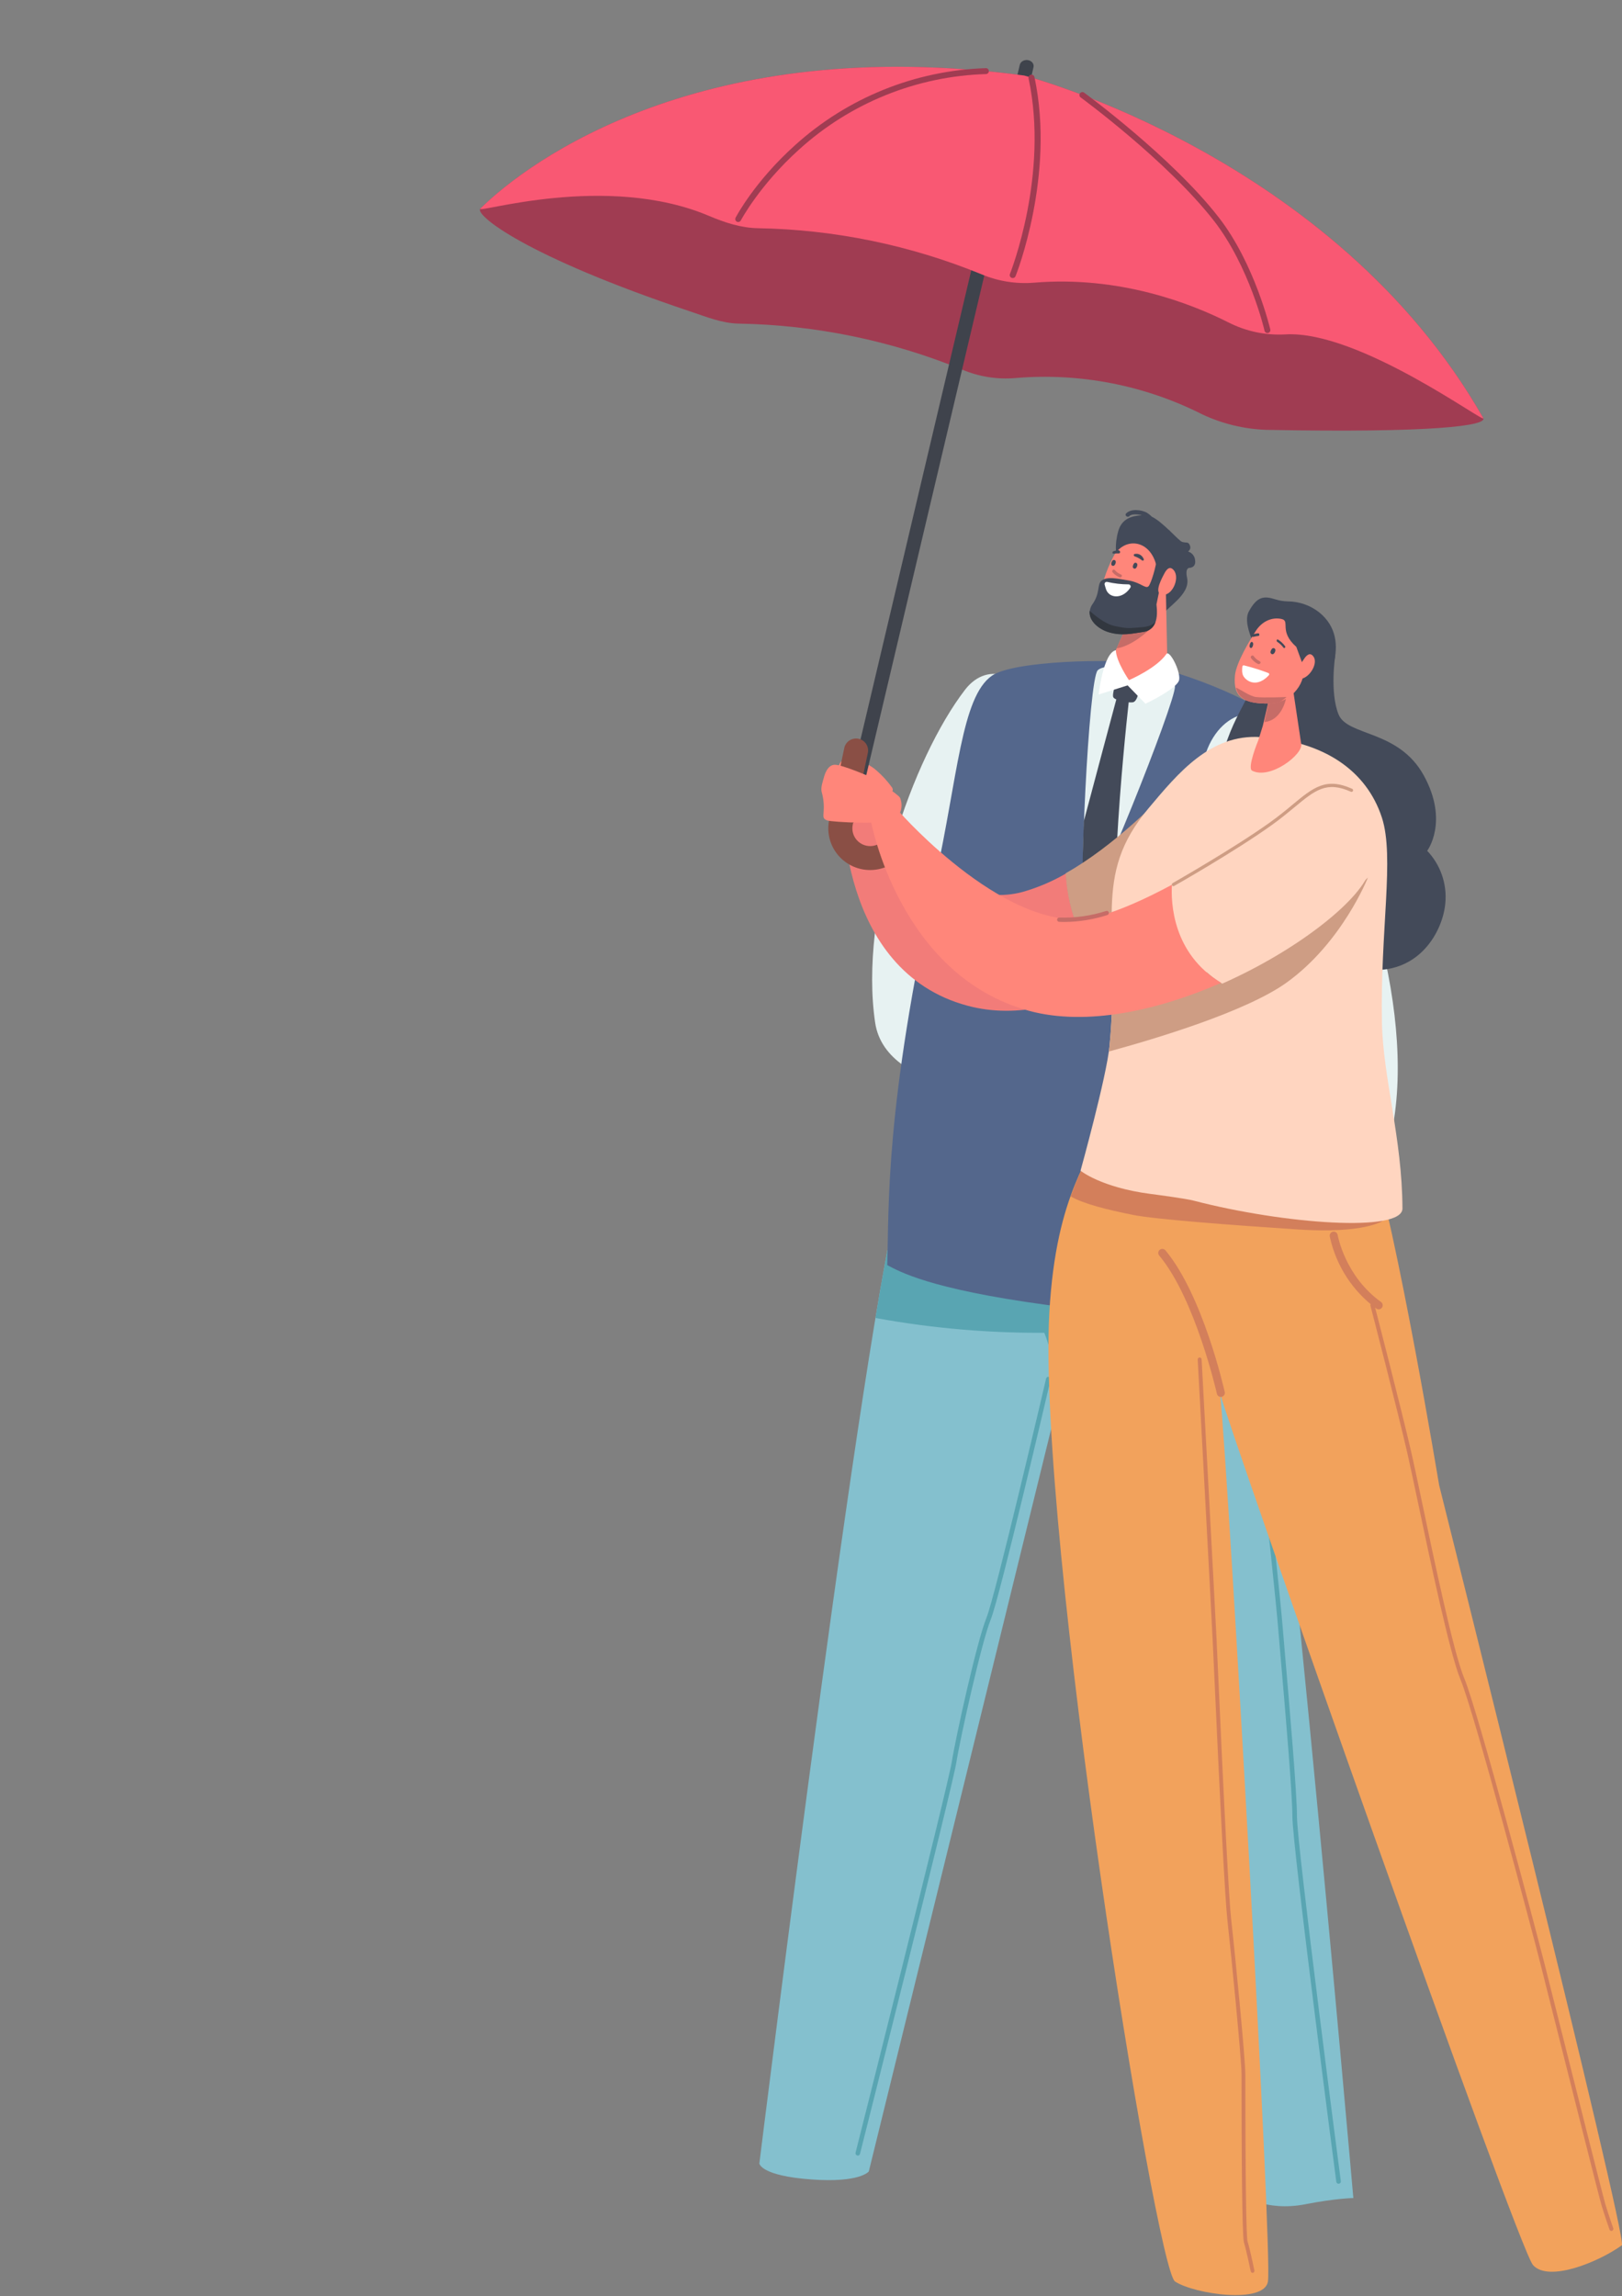 <svg width="703" height="995" viewBox="0 0 703 995" fill="none" xmlns="http://www.w3.org/2000/svg">
<rect x="0" y="0" width="703" height="995" fill="#808080" stroke="none"/>
<path d="M418.266 298.874C395.375 328.676 372.208 395.148 379.301 443.115C384.078 475.47 445.304 475 445.304 475L462 462.249L456.505 436.847L445.304 414.459C445.304 414.459 451.409 328.198 448.734 312.202C445.36 292.134 428.366 285.723 418.266 298.874Z" fill="#E7F2F2"/>
<path d="M540.286 518.959C530.721 492.932 446.433 453.938 423.963 446.87C420.443 472.109 407.598 487.058 391.77 513.407C378.983 534.694 329.116 937.455 329.116 937.455C329.116 937.455 329.588 942.783 351.635 944.382C372.829 945.932 376.556 940.91 376.556 940.91L459.784 602.118L537.479 950.854C537.479 950.854 548.362 958.535 565.771 955.129C579.022 952.527 586.559 952.445 586.559 952.445C586.559 952.445 551.26 548.797 540.286 518.959Z" fill="#84C0CE"/>
<path d="M385.551 537.022L543.74 565.063C543.74 565.063 513.229 576.787 454.881 577.492C429.589 577.794 404.327 575.651 379.447 571.095C381.65 557.812 383.704 546.27 385.551 537.022Z" fill="#59A5B2"/>
<path d="M580.127 946.247H580.301C580.432 946.228 580.558 946.183 580.671 946.114C580.784 946.045 580.882 945.954 580.959 945.847C581.037 945.739 581.091 945.617 581.121 945.488C581.15 945.359 581.153 945.225 581.129 945.095C581.079 944.822 562.126 799.856 562.126 787.096C562.126 776.945 558.996 740.917 557.157 719.39C556.61 713.06 556.171 708.063 555.923 704.931C554.209 683.636 540.841 563.91 540.709 562.709C540.703 562.571 540.67 562.437 540.61 562.313C540.551 562.188 540.466 562.078 540.362 561.988C540.258 561.898 540.137 561.831 540.006 561.79C539.874 561.749 539.736 561.735 539.599 561.75C539.462 561.765 539.33 561.808 539.211 561.876C539.091 561.944 538.987 562.036 538.905 562.146C538.822 562.256 538.764 562.382 538.732 562.516C538.7 562.65 538.697 562.789 538.721 562.924C538.862 564.134 552.221 683.826 553.935 705.097C554.184 708.229 554.623 713.234 555.169 719.564C557.033 741.058 560.139 777.028 560.139 787.096C560.139 800.005 579.125 945.145 579.174 945.41C579.211 945.638 579.326 945.847 579.5 946C579.674 946.153 579.896 946.24 580.127 946.247Z" fill="#59A5B2"/>
<path d="M558.623 319.165C554.234 306.413 512.583 290.669 492.995 287.321C482.137 285.474 439.418 286.211 429.918 292.79C416.667 301.979 415.093 336.864 405.477 380.473C383.422 480.569 385.377 522.165 384.54 548.183C389.708 550.86 402.38 558.45 453.613 565.427C511.912 573.356 555.393 563.91 561.961 560.455C550.623 530.36 561.936 328.801 558.623 319.165Z" fill="#54678C"/>
<path d="M502.172 289.576C502.172 289.576 508.955 290.562 509.237 297.448C509.518 304.333 472.481 396.922 469.979 393.309C467.478 389.696 471.768 294.315 475.777 290.429C479.785 286.543 502.172 289.576 502.172 289.576Z" fill="#E7F2F2"/>
<path d="M514.902 238.964C515.339 238.71 515.666 238.302 515.819 237.819C515.972 237.337 515.94 236.814 515.73 236.354C515.026 234.573 514.297 235.368 512.417 234.83C511.589 234.606 509.56 232.46 507.075 230.073C506.985 229.875 506.826 229.716 506.628 229.626H506.578C504.218 227.38 501.551 225.027 499.224 223.9C498.619 223.265 497.937 222.709 497.194 222.243C494.859 220.851 490.113 220.304 488.084 222.483C487.256 223.353 488.73 224.48 489.525 223.61C490.444 222.599 493.178 222.898 494.37 223.13C494.541 223.165 494.709 223.209 494.875 223.262C490.486 223.511 486.171 224.754 484.655 230.189C482.932 236.379 483.901 240.133 483.901 240.133C481.98 250.623 503.712 270.103 503.911 266.971C504.11 263.839 516.177 258.163 514.504 250.399C513.535 245.925 515.506 246.065 515.506 246.065C515.506 246.065 518.372 246.065 517.991 242.884C517.944 241.991 517.622 241.135 517.068 240.433C516.515 239.731 515.758 239.218 514.902 238.964Z" fill="#434A59"/>
<path d="M505.336 257.186L506.048 292.111C505.551 295.542 499.34 301.864 486.825 298.55C486.121 298.359 477.317 296.934 481.309 286.858L496.698 252.587L505.336 257.186Z" fill="#FF867A"/>
<path d="M501.046 244.483L504.516 261.884C504.847 264.673 504.08 267.482 502.379 269.716C500.677 271.951 498.173 273.436 495.397 273.857C490.768 274.528 487.861 274.189 482.212 272.805C477.5 271.653 475.586 266.764 476.348 260.5C477.283 253.829 479.35 247.367 482.461 241.392C486.825 232.816 497.948 233.313 501.046 244.483Z" fill="#FF867A"/>
<path d="M488.142 271.619L497.973 273.011C497.973 273.011 490.892 279.897 483.951 280.958L488.142 271.619Z" fill="#C66C67"/>
<path d="M501.236 261.892L504.731 244.831C504.358 243.464 502.677 240.331 501.418 241.516C501.261 244.905 498.876 253.059 497.733 254.086C496.416 255.255 494.345 252.305 488.755 251.46C485.193 250.929 479.644 249.438 477.242 251.791C475.52 253.448 476.845 257.028 473.507 261.784C469.888 266.946 474.899 272.307 480.779 274.006C486.378 275.614 490.767 274.512 495.397 273.84C501.195 273.012 501.923 267.709 501.236 261.892Z" fill="#434A59"/>
<path d="M489.128 253.216C486.013 253.212 482.91 252.853 479.876 252.147C479.715 252.112 479.548 252.12 479.391 252.17C479.234 252.22 479.093 252.311 478.981 252.432C478.87 252.554 478.792 252.702 478.756 252.863C478.72 253.024 478.726 253.191 478.775 253.349C479.205 254.691 479.33 256.249 480.845 257.442C483.131 259.24 487.239 258.668 489.889 254.666C489.984 254.527 490.039 254.365 490.049 254.197C490.058 254.029 490.022 253.861 489.944 253.712C489.865 253.563 489.748 253.438 489.604 253.351C489.461 253.264 489.296 253.217 489.128 253.216Z" fill="white"/>
<path d="M504.508 248.767C505.336 247.109 506.868 244.756 508.79 247.167C511.589 250.672 507.788 258.892 503.299 257.616C499.969 256.663 504.094 249.653 504.508 248.767Z" fill="#FF867A"/>
<path d="M485.873 248.949C484.82 248.534 483.887 247.865 483.156 247.002C482.585 246.339 481.657 247.341 482.229 248.004C483.043 248.953 484.075 249.692 485.235 250.159C486.047 250.482 486.693 249.28 485.873 248.949Z" fill="#C66C67"/>
<path d="M472.29 264.685C474.775 266.93 479.106 270.419 483.107 271.255C489.111 272.507 489.078 272.217 495.265 271.744C498.122 271.521 499.804 270.526 500.797 269.524C500.417 270.702 499.698 271.741 498.73 272.512C497.762 273.283 496.589 273.751 495.356 273.857C490.726 274.528 486.337 275.63 480.738 274.023C475.959 272.639 471.743 268.836 472.29 264.685Z" fill="#32373F"/>
<path d="M489.194 304.317C489.791 304.384 490.394 304.384 490.991 304.317C493.177 304.002 493.89 297.986 493.89 297.986C493.302 295.989 491.455 295.658 489.939 295.053C488.112 294.353 486.192 293.926 484.241 293.785C484.241 293.785 481.707 301.019 482.584 302.237C482.927 302.608 483.353 302.892 483.827 303.066C481.756 310.788 474.915 336.351 469.747 355.856C469.002 375.295 468.919 391.859 469.913 393.326C470.907 394.792 476.994 381.783 484.117 364.971C485.566 338.389 488.233 312.976 489.194 304.317Z" fill="#434A59"/>
<path d="M533.52 533.468C498.271 513.581 476 494.73 476 494.73C476 494.73 501.269 498.766 532.187 507.077C551.923 512.388 576.911 516.399 592.456 518.603C592.763 530.609 593.285 541.273 594.113 549.816C579.925 549.253 556.106 546.187 533.52 533.468Z" fill="#434A59"/>
<path d="M489.302 294.713C489.302 294.713 483.719 286.584 483.628 281.729C478.129 282.947 476.174 300.944 476.174 300.944L488.73 296.983L496.466 304.93C496.466 304.93 510.479 298.342 511.075 294.522C511.672 290.702 506.868 281.422 505.526 283.394C501.195 289.667 489.302 294.713 489.302 294.713Z" fill="white"/>
<path d="M492.449 243.911C492.283 243.829 492.092 243.81 491.914 243.859C491.735 243.908 491.58 244.021 491.48 244.176C491.187 244.583 491.01 245.061 490.966 245.56C490.963 245.687 490.988 245.813 491.041 245.928C491.094 246.044 491.173 246.145 491.272 246.225C491.37 246.305 491.485 246.362 491.609 246.39C491.733 246.418 491.861 246.418 491.985 246.389C492.738 246.24 493.451 244.251 492.449 243.911Z" fill="#434A59"/>
<path d="M483.098 242.701C482.931 242.619 482.74 242.602 482.561 242.652C482.382 242.703 482.228 242.818 482.129 242.975C481.836 243.378 481.658 243.853 481.616 244.35C481.612 244.477 481.638 244.603 481.691 244.718C481.744 244.834 481.823 244.935 481.921 245.015C482.019 245.095 482.135 245.152 482.259 245.18C482.382 245.209 482.511 245.208 482.634 245.179C483.388 245.03 484.1 243.041 483.098 242.701Z" fill="#434A59"/>
<path d="M491.736 240.066C492.14 239.956 492.563 239.927 492.978 239.983C493.394 240.038 493.794 240.177 494.155 240.39C494.861 240.813 495.406 241.461 495.703 242.229C495.75 242.303 495.77 242.391 495.761 242.478C495.776 242.545 495.767 242.615 495.735 242.675C495.703 242.736 495.651 242.783 495.588 242.809C495.5 242.889 495.387 242.933 495.269 242.933C495.151 242.933 495.037 242.889 494.95 242.809C493.997 242.041 492.914 241.449 491.753 241.061C491.256 240.87 491.297 240.108 491.736 240.066Z" fill="#434A59"/>
<path d="M482.568 238.89C482.606 238.866 482.648 238.85 482.692 238.84C483.024 238.766 483.43 238.608 483.844 238.501H483.926C484.531 238.36 485.119 238.36 485.45 238.94C485.474 239.012 485.474 239.091 485.45 239.163C485.472 239.235 485.477 239.311 485.464 239.386C485.452 239.46 485.422 239.53 485.378 239.591C485.334 239.652 485.277 239.702 485.21 239.737C485.144 239.772 485.07 239.791 484.995 239.793C484.182 239.788 483.369 239.824 482.56 239.901C482.038 239.942 482.03 239.031 482.568 238.89Z" fill="#434A59"/>
<path d="M557.572 317.052C584.994 351.679 612.748 428.914 604.25 484.646C598.527 522.24 570.533 533.873 525.18 521.693C469.168 506.645 477 504.5 477 504.5L488 454.344H543.724C543.724 454.344 517.867 351.124 521.072 332.539C525.114 309.222 545.472 301.772 557.572 317.052Z" fill="#E7F2F2"/>
<path d="M575.328 475.216C575.005 475.227 574.684 475.156 574.395 475.012C574.106 474.867 573.857 474.652 573.672 474.388C563.948 459.638 543.607 456.341 543.4 456.307C543.151 456.269 542.911 456.181 542.695 456.05C542.479 455.919 542.292 455.746 542.142 455.542C541.993 455.338 541.886 455.107 541.826 454.862C541.766 454.616 541.755 454.361 541.794 454.112C541.832 453.862 541.92 453.622 542.051 453.406C542.182 453.19 542.354 453.002 542.558 452.853C542.762 452.704 542.993 452.596 543.239 452.536C543.484 452.476 543.739 452.465 543.988 452.504C544.891 452.637 566.234 456.1 576.894 472.266C577.085 472.556 577.195 472.893 577.21 473.24C577.226 473.588 577.147 473.933 576.982 474.239C576.818 474.545 576.573 474.801 576.274 474.979C575.976 475.157 575.634 475.25 575.287 475.249L575.328 475.216Z" fill="#84C0CE"/>
<path d="M459.783 603.61H459.941C460.137 603.589 460.328 603.53 460.501 603.435C460.675 603.341 460.828 603.213 460.952 603.059C461.076 602.904 461.168 602.727 461.223 602.538C461.279 602.348 461.296 602.149 461.274 601.952C461.175 601.124 458.922 580.483 452.603 570.971C452.494 570.808 452.354 570.667 452.191 570.558C452.028 570.449 451.845 570.373 451.653 570.335C451.461 570.296 451.263 570.296 451.07 570.334C450.878 570.372 450.695 570.448 450.532 570.557C450.369 570.665 450.229 570.805 450.12 570.968C450.011 571.131 449.935 571.314 449.896 571.507C449.858 571.699 449.858 571.897 449.896 572.089C449.934 572.282 450.009 572.465 450.118 572.628C456.031 581.536 458.276 602.068 458.292 602.276C458.335 602.642 458.51 602.98 458.785 603.226C459.06 603.471 459.415 603.608 459.783 603.61Z" fill="#59A5B2"/>
<path d="M371.773 934.05C371.988 934.048 372.197 933.977 372.369 933.847C372.54 933.717 372.665 933.535 372.726 933.329C372.809 933.064 412.732 774.717 414.472 763.804C416.128 753.388 425.396 711.602 429.38 701.816C433.363 692.03 454.466 601.554 455.361 597.71C455.396 597.461 455.337 597.208 455.195 597.001C455.052 596.794 454.838 596.648 454.593 596.592C454.348 596.536 454.091 596.573 453.873 596.697C453.655 596.822 453.491 597.023 453.415 597.262C453.199 598.199 431.442 691.433 427.533 701.062C423.392 711.179 414.223 752.717 412.509 763.489C410.794 774.261 370.895 932.5 370.821 932.757C370.746 933.012 370.776 933.286 370.904 933.519C371.031 933.752 371.245 933.925 371.5 934C371.589 934.028 371.68 934.045 371.773 934.05Z" fill="#59A5B2"/>
<g clip-path="url(#clip0_1892_110980)">
<path d="M462.043 378.477C456.157 381.9 449.869 384.583 443.324 386.466C405.877 396.599 379.351 345.838 379.351 345.838L365.263 346.95C365.263 346.95 362.742 420.583 419.303 435.783C441.212 441.681 463.997 435.1 483.821 423.532C466.109 410.477 462.613 389.336 462.043 378.477Z" fill="#F27C79"/>
<path d="M513.09 335.166C502.249 347.044 482.646 366.653 461.902 378.399C462.472 389.277 465.972 410.455 483.672 423.551C515.011 405.327 539.28 374.752 542.385 361.314C543.755 355.685 544.053 349.847 543.262 344.107C541.043 329.723 522.94 324.393 513.09 335.166Z" fill="#CE9D84"/>
<path d="M578.692 284.223C578.692 284.223 576.288 299.974 580.142 309.546C583.996 319.118 606.165 316.086 617.123 336.074C628.081 356.062 618.565 368.666 618.565 368.666C621.416 371.654 623.595 375.225 624.952 379.135C626.309 383.045 626.813 387.203 626.43 391.326C625.233 405.619 610.893 430.335 577.293 416.043C543.694 401.751 525.981 364.667 527.781 340.196C529.581 315.726 542.27 302.761 544.122 293.435C545.975 284.109 574.497 271.135 578.692 284.223Z" fill="#434A59"/>
<path d="M386.593 341.19C384.632 338.476 382.369 336.005 379.849 333.826C374.087 328.693 365.712 328.352 364.423 330.126C359.591 336.773 373.193 343.779 381.086 344.101C388.979 344.424 386.593 341.19 386.593 341.19Z" fill="#FF867A"/>
<path d="M443.858 32.722C443.858 32.722 578.186 67.496 642.854 181.129C644.762 184.489 620.688 187.643 548.772 186.258C539.235 185.916 529.863 183.657 521.215 179.616C496.091 166.883 467.918 161.417 439.862 163.832C432.091 164.467 424.281 163.218 417.094 160.19C386.309 147.579 353.452 140.809 320.195 140.226C312.871 140.097 306.11 137.264 299.131 134.943C227.074 110.798 205.574 92.987 208.212 90.397C229.431 69.407 304.893 14.052 443.858 32.722Z" fill="#A03C52"/>
<path d="M367.42 356.95C366.631 356.807 365.94 356.401 365.498 355.82C365.056 355.239 364.9 354.531 365.063 353.852L441.992 28.075C442.074 27.739 442.233 27.42 442.458 27.137C442.683 26.854 442.971 26.611 443.305 26.424C443.64 26.236 444.013 26.108 444.405 26.044C444.797 25.981 445.2 25.985 445.59 26.056C445.98 26.127 446.35 26.264 446.679 26.458C447.008 26.652 447.29 26.9 447.508 27.187C447.725 27.475 447.875 27.797 447.948 28.134C448.022 28.472 448.017 28.818 447.935 29.154L370.956 354.942C370.793 355.61 370.33 356.196 369.668 356.572C369.006 356.948 368.198 357.084 367.42 356.95Z" fill="#3F434C"/>
<path d="M373.433 376.621C368.723 375.639 364.598 372.838 361.963 368.832C359.329 364.827 358.4 359.945 359.382 355.259L365.892 324.263C366.016 323.581 366.277 322.931 366.658 322.351C367.039 321.77 367.534 321.272 368.112 320.885C368.69 320.498 369.34 320.23 370.024 320.097C370.708 319.964 371.411 319.968 372.093 320.11C372.776 320.252 373.422 320.528 373.995 320.922C374.568 321.317 375.056 321.821 375.43 322.406C375.804 322.991 376.056 323.645 376.172 324.328C376.288 325.012 376.265 325.711 376.105 326.386L369.595 357.382C369.176 359.374 369.57 361.449 370.69 363.152C371.81 364.855 373.564 366.046 375.567 366.462C377.569 366.878 379.656 366.486 381.367 365.372C383.079 364.258 384.276 362.513 384.695 360.521C385 359.195 385.816 358.042 386.968 357.308C388.12 356.575 389.515 356.32 390.853 356.6C392.191 356.879 393.366 357.67 394.124 358.802C394.883 359.934 395.164 361.317 394.908 362.653C393.916 367.335 391.099 371.435 387.073 374.054C383.047 376.672 378.142 377.596 373.433 376.621Z" fill="#8A4F45"/>
<path d="M443.857 32.722C443.857 32.722 578.186 67.496 642.853 181.129C644.762 184.489 589.071 142.957 557.057 144.906C548.506 145.376 539.984 143.571 532.356 139.674C516.195 131.519 485.219 119.402 448.147 122.492C440.376 123.122 432.568 121.873 425.379 118.85C394.596 106.234 361.737 99.463 328.481 98.886C321.156 98.745 314.151 96.462 307.416 93.603C262.597 74.536 205.574 92.975 208.199 90.385C229.431 69.407 304.893 14.052 443.857 32.722Z" fill="#F95873"/>
<path d="M319.939 96.206C319.72 96.205 319.505 96.147 319.315 96.038C319.125 95.93 318.965 95.774 318.852 95.586C318.739 95.398 318.676 95.185 318.669 94.966C318.662 94.746 318.711 94.529 318.812 94.334C319.145 93.693 327.123 78.614 344.525 62.97C367.28 42.367 396.598 30.517 427.261 29.529C427.429 29.523 427.597 29.549 427.755 29.607C427.913 29.666 428.058 29.754 428.182 29.869C428.305 29.983 428.405 30.12 428.476 30.273C428.546 30.427 428.586 30.592 428.593 30.76C428.6 30.929 428.573 31.097 428.515 31.255C428.457 31.413 428.368 31.558 428.254 31.682C428.14 31.806 428.003 31.906 427.85 31.977C427.697 32.047 427.532 32.087 427.364 32.094C397.315 32.99 368.572 44.594 346.305 64.817C329.223 80.204 321.155 95.373 321.079 95.527C320.969 95.734 320.804 95.906 320.603 96.026C320.403 96.146 320.173 96.208 319.939 96.206Z" fill="#A03C52"/>
<path d="M438.902 120.479C438.692 120.478 438.486 120.425 438.301 120.326C438.116 120.226 437.959 120.083 437.842 119.908C437.726 119.733 437.654 119.533 437.634 119.324C437.613 119.115 437.644 118.904 437.723 118.71C437.89 118.286 454.755 75.831 445.791 33.927C445.755 33.759 445.754 33.585 445.785 33.416C445.817 33.247 445.882 33.086 445.976 32.942C446.07 32.797 446.191 32.673 446.333 32.576C446.475 32.479 446.634 32.411 446.802 32.376C446.971 32.34 447.144 32.338 447.313 32.37C447.482 32.402 447.643 32.467 447.787 32.561C447.931 32.655 448.055 32.776 448.152 32.918C448.249 33.06 448.317 33.22 448.352 33.389C457.495 76.075 440.323 119.299 440.157 119.671C440.058 119.92 439.884 120.132 439.659 120.277C439.434 120.422 439.169 120.493 438.902 120.479Z" fill="#A03C52"/>
<path d="M549.349 144.329C549.055 144.337 548.767 144.243 548.533 144.063C548.3 143.883 548.136 143.628 548.068 143.341C548.068 143.059 541.473 115.376 526.158 95.706C505.977 69.791 468.7 42.454 468.329 42.185C468.069 41.98 467.898 41.683 467.852 41.355C467.806 41.027 467.889 40.694 468.082 40.426C468.276 40.158 468.565 39.975 468.891 39.915C469.216 39.856 469.551 39.925 469.827 40.107C470.211 40.389 507.77 67.932 528.169 94.129C543.842 114.26 550.501 142.469 550.565 142.764C550.638 143.094 550.578 143.439 550.398 143.725C550.219 144.011 549.933 144.214 549.605 144.29C549.521 144.314 549.435 144.326 549.349 144.329Z" fill="#A03C52"/>
<path d="M377.818 336.907C377.818 336.907 365.144 331.3 361.747 331.381C358.35 331.461 357.156 336.532 356.947 337.38C356.738 338.228 355.614 341.254 356.128 343.164C356.882 345.811 357.177 348.573 356.999 351.324C356.712 354.457 356.834 354.814 358.498 355.501C360.162 356.189 385.179 357.671 388.28 354.832C389.458 353.677 390.263 352.18 390.586 350.543C390.908 348.905 390.733 347.205 390.083 345.673C389.142 343.95 377.818 336.907 377.818 336.907Z" fill="#FF867A"/>
<path d="M593.772 497.161C582.261 461.891 488.576 434.821 477.231 486.482C473.73 502.339 457.762 515.208 454.795 568.885C449.543 664.148 500.919 983.141 509.279 988.607C517.639 994.074 548.007 998.55 549.547 988.563C551.552 975.773 532.81 645.251 528.844 603.866C531.865 616.779 657.694 973.793 664.408 981.45C671.122 989.107 692.946 980.136 702.925 972.908C705.831 970.814 623.737 643.508 623.737 643.508C623.737 643.508 605.415 532.817 593.772 497.161Z" fill="#F2A25C"/>
<path d="M464.041 518.42C466.494 511.766 469.325 505.259 472.519 498.929C481.417 501.971 498.628 507.653 511.017 510.616C528.394 514.772 599.291 529.029 599.291 529.029C599.291 529.029 591.32 534.64 562.709 532.755C534.098 530.87 500.719 528.371 491.103 526.442C479.711 524.172 469.737 521.664 464.041 518.42Z" fill="#D37F5B"/>
<path d="M607.844 523.642C607.721 493.103 599.421 467.078 598.949 443.002C598.179 403.077 604.476 371.362 598.949 354.319C592.223 333.624 573.41 321.173 546.35 319.391C524.555 317.959 510.552 335.081 497.888 350.122C472.795 379.976 485.923 400.689 480.886 453.205C479.6 466.621 468.317 507.284 468.317 507.284C468.317 507.284 477.142 514.51 498.491 517.32C503.267 517.943 514.007 519.392 517.295 520.244C556.688 530.464 607.887 534.143 607.844 523.642Z" fill="#FFD5C0"/>
<path d="M529.179 605.312C529.283 605.306 529.386 605.291 529.488 605.268C529.943 605.166 530.339 604.89 530.589 604.5C530.839 604.11 530.923 603.639 530.822 603.188C530.442 601.492 521.331 561.333 505.194 541.883C505.053 541.69 504.873 541.527 504.665 541.406C504.457 541.284 504.227 541.205 503.987 541.175C503.748 541.145 503.505 541.164 503.273 541.23C503.041 541.296 502.825 541.409 502.639 541.561C502.453 541.713 502.3 541.901 502.19 542.113C502.08 542.326 502.015 542.558 502 542.796C501.984 543.035 502.018 543.274 502.099 543.498C502.181 543.723 502.308 543.929 502.473 544.104C518.123 562.915 527.332 603.546 527.429 603.939C527.516 604.332 527.738 604.684 528.057 604.934C528.376 605.184 528.772 605.317 529.179 605.312Z" fill="#D37F5B"/>
<path d="M597.62 567.355C597.885 567.344 598.144 567.272 598.377 567.145C598.61 567.018 598.812 566.84 598.967 566.623C599.1 566.434 599.195 566.22 599.246 565.995C599.298 565.769 599.305 565.535 599.267 565.306C599.228 565.078 599.146 564.859 599.024 564.663C598.902 564.466 598.743 564.296 598.556 564.162C582.967 552.986 579.828 535.451 579.793 535.274C579.77 535.032 579.698 534.798 579.581 534.585C579.464 534.373 579.305 534.187 579.114 534.04C578.922 533.892 578.703 533.786 578.469 533.728C578.235 533.671 577.991 533.662 577.754 533.704C577.517 533.745 577.291 533.835 577.09 533.969C576.889 534.103 576.717 534.277 576.586 534.481C576.455 534.685 576.367 534.914 576.327 535.153C576.288 535.393 576.298 535.639 576.357 535.874C579.064 548.406 586.242 559.497 596.527 567.037C596.846 567.263 597.231 567.375 597.62 567.355Z" fill="#D37F5B"/>
<path d="M698.418 966.696C698.505 966.687 698.59 966.669 698.673 966.643C698.892 966.566 699.07 966.406 699.171 966.197C699.271 965.988 699.285 965.749 699.209 965.53C699.209 965.469 697.153 959.675 695.774 955.091C694.737 951.585 682.332 902.289 674.926 872.803C672.29 862.434 670.243 854.177 669.32 850.531C666.175 838.128 640.6 741.387 634.529 726.942C630.049 716.31 621.632 676.253 616.08 649.756C614.27 641.166 612.715 633.75 611.687 629.333C607.645 611.601 595.811 565.864 595.688 565.408C595.667 565.289 595.622 565.176 595.555 565.075C595.487 564.974 595.4 564.888 595.298 564.823C595.196 564.757 595.082 564.714 594.962 564.695C594.842 564.676 594.72 564.681 594.603 564.712C594.485 564.742 594.375 564.796 594.28 564.871C594.185 564.946 594.106 565.039 594.049 565.146C593.991 565.252 593.957 565.37 593.947 565.49C593.937 565.611 593.953 565.732 593.992 565.846C594.115 566.302 605.941 612.013 609.982 629.727C610.984 634.11 612.539 641.534 614.375 650.115C619.963 676.682 628.432 716.836 632.948 727.626C638.984 741.939 664.515 838.54 667.651 850.925C668.53 854.563 670.647 862.829 673.256 873.198C681.163 904.595 693.077 952.084 694.131 955.591C695.519 960.219 697.566 966.047 697.584 966.109C697.644 966.281 697.757 966.43 697.907 966.536C698.056 966.641 698.235 966.697 698.418 966.696Z" fill="#D37F5B"/>
<path d="M542.863 984.872H543.003C543.229 984.823 543.426 984.688 543.552 984.494C543.678 984.3 543.723 984.064 543.676 983.838C543.598 983.452 541.726 974.39 540.702 971.183C540.125 969.342 539.766 942.709 539.749 899.942V898.794C539.749 892.265 535.375 847.149 533.626 831.9C532.628 823.022 530.555 783.813 527.503 715.341L527.284 710.495C526.768 699.418 520.863 590.142 520.802 589.038C520.791 588.813 520.694 588.601 520.531 588.446C520.368 588.291 520.152 588.205 519.927 588.205C519.812 588.212 519.7 588.241 519.596 588.292C519.493 588.342 519.4 588.412 519.324 588.499C519.247 588.585 519.189 588.685 519.151 588.794C519.114 588.904 519.098 589.019 519.105 589.134C519.158 590.23 525.071 699.505 525.578 710.574L525.806 715.42C528.902 783.927 530.984 823.215 531.981 832.093C533.643 846.895 538.104 892.449 538.104 898.794V899.942C538.104 931.22 538.306 969.071 539.145 971.709C540.142 974.837 542.058 984.101 542.076 984.197C542.118 984.379 542.217 984.542 542.359 984.664C542.5 984.785 542.677 984.858 542.863 984.872Z" fill="#D37F5B"/>
<path d="M571.777 265.352C567.935 262.308 563.139 260.628 558.182 260.589C556.356 260.554 554.544 260.261 552.805 259.718C547.939 258.177 544.919 258.246 541.272 264.943C537.625 271.639 547.805 286.964 548.764 289.498C549.723 292.032 552.537 304.485 556.318 306.67C560.1 308.856 566.05 308.969 570.164 303.596C573.73 298.99 587.11 277.804 571.777 265.352Z" fill="#434A59"/>
<path d="M560.219 297.388L563.959 322.348C564.951 326.722 550.661 337.956 542.711 333.967C540.383 332.794 545.347 320.843 545.347 320.843L547.349 314.413L550.772 299.706L560.219 297.388Z" fill="#FF867A"/>
<path d="M547.971 312.89L550.23 302.54L557.593 301.664C557.593 301.664 556.186 312.067 547.971 312.89Z" fill="#C66C67"/>
<path d="M561.839 280.298L564.995 288.92C565.947 297.287 558.47 304.818 549.952 304.871C539.337 304.933 534.331 302.401 535.247 292.716C535.789 287.039 541.844 277.231 544.244 273.443C547.045 269.049 551.517 267.291 555.518 268.231C559.314 269.146 554.14 273.478 561.839 280.298Z" fill="#FF867A"/>
<path d="M544.29 302.025C547.807 302.464 557.551 302.025 557.594 302.025C556.682 302.865 555.685 303.59 554.62 304.186C552.948 304.73 551.2 304.953 549.455 304.845C541.597 304.9 536.959 303.325 535.676 297.922C537.766 298.847 541.852 301.722 544.29 302.025Z" fill="#C66C67"/>
<path d="M546.022 286.565C544.943 286.022 544.027 285.244 543.358 284.299C542.834 283.568 541.706 284.445 542.221 285.16C542.96 286.202 543.966 287.063 545.152 287.67C546.022 288.092 546.856 287.012 546.022 286.565Z" fill="#C66C67"/>
<path d="M552.363 280.965C552.21 280.85 552.02 280.798 551.831 280.82C551.642 280.842 551.467 280.936 551.344 281.083C550.994 281.459 550.756 281.927 550.655 282.434C550.633 282.57 550.642 282.708 550.68 282.84C550.719 282.971 550.786 283.092 550.878 283.193C550.969 283.295 551.082 283.374 551.207 283.424C551.333 283.475 551.468 283.496 551.603 283.486C552.39 283.432 553.347 281.473 552.363 280.965Z" fill="#434A59"/>
<path d="M542.846 278.289C542.731 278.176 542.588 278.126 542.447 278.148C542.306 278.169 542.175 278.262 542.082 278.407C541.82 278.782 541.641 279.249 541.566 279.755C541.548 279.89 541.554 280.03 541.582 280.162C541.61 280.294 541.661 280.416 541.729 280.518C541.798 280.62 541.883 280.7 541.977 280.751C542.072 280.802 542.174 280.823 542.276 280.813C542.866 280.732 543.583 278.814 542.846 278.289Z" fill="#434A59"/>
<path d="M549.745 291.635C546.295 290.326 542.771 289.218 539.189 288.318C539.108 288.298 539.024 288.294 538.942 288.308C538.86 288.322 538.782 288.353 538.713 288.399C538.644 288.445 538.586 288.505 538.542 288.575C538.498 288.645 538.47 288.723 538.459 288.804C538.318 289.82 538.169 291.818 538.978 293.077C540.544 295.543 545.048 297.888 549.947 292.582C550.013 292.513 550.061 292.429 550.087 292.337C550.112 292.246 550.115 292.15 550.096 292.057C550.076 291.964 550.034 291.877 549.972 291.804C549.911 291.73 549.833 291.673 549.745 291.635Z" fill="white"/>
<path d="M563.476 287.797C564.103 287.135 564.656 286.411 565.126 285.637C566.047 284.186 567.758 282.22 569.337 284.599C571.628 288.042 566.302 295.568 562.186 293.957C559.124 292.75 561.862 289.409 563.476 287.797Z" fill="#FF867A"/>
<path d="M547.041 413.569C532.456 420.137 501.382 426.52 482.139 430.075C482.043 437.142 481.701 444.874 480.876 453.464C480.815 454.121 480.727 454.848 480.613 455.627C500.724 450.146 540.051 438.377 557.61 425.785C581.729 408.481 592.876 380.25 592.876 380.25C592.876 380.25 569.02 403.683 547.041 413.569Z" fill="#CE9D84"/>
<path d="M553.927 277.144C555.081 277.866 556.111 278.828 556.964 279.979C557.001 280.033 557.027 280.095 557.043 280.16C557.058 280.226 557.062 280.295 557.055 280.362C557.048 280.43 557.029 280.495 556.999 280.554C556.97 280.613 556.931 280.665 556.885 280.707C556.838 280.748 556.785 280.779 556.728 280.797C556.671 280.815 556.612 280.82 556.553 280.811C556.495 280.803 556.438 280.781 556.387 280.747C556.336 280.713 556.291 280.668 556.255 280.615C555.504 279.609 554.605 278.764 553.6 278.12C553.05 277.788 553.377 276.803 553.927 277.144Z" fill="#434A59"/>
<path d="M542.989 274.851C543.749 274.651 544.516 274.502 545.288 274.405C545.879 274.323 546.075 275.471 545.438 275.552C544.65 275.664 543.863 275.785 543.138 275.988C542.563 276.151 542.414 275.004 542.989 274.851Z" fill="#434A59"/>
<path d="M573.354 340.15C573.354 340.15 540.586 365.874 508.496 383.369C508.035 391.156 508.731 413.456 529.739 426.225C563.332 411.341 590.938 388.979 593.728 376.67C598.752 354.512 588.452 336.247 573.354 340.15Z" fill="#FFD5C0"/>
<path d="M507.932 383.372C496.683 389.423 485.513 394.482 475.861 397.113C438.571 407.267 390.103 352.141 390.103 352.141L377.498 355.848C377.498 355.848 389.735 422.779 446.032 438.01C471.122 444.797 502.137 437.738 529.26 425.883C508.168 413.16 507.469 391.089 507.932 383.372Z" fill="#FF867A"/>
<path d="M508.569 383.992C508.446 383.993 508.325 383.959 508.219 383.896C508.113 383.833 508.026 383.741 507.968 383.632C507.877 383.47 507.853 383.278 507.902 383.098C507.951 382.919 508.069 382.766 508.229 382.674C508.49 382.524 534.62 367.663 550.399 356.369C554.18 353.662 557.369 351.052 560.114 348.75C569.193 341.226 574.682 336.683 586.052 341.798C586.135 341.835 586.21 341.889 586.272 341.956C586.334 342.022 586.383 342.101 586.416 342.186C586.448 342.272 586.463 342.363 586.461 342.455C586.458 342.547 586.438 342.637 586.4 342.721C586.363 342.804 586.31 342.88 586.244 342.943C586.178 343.006 586.1 343.055 586.015 343.087C585.93 343.12 585.84 343.136 585.749 343.133C585.658 343.13 585.568 343.11 585.485 343.072C574.899 338.317 569.959 342.413 560.994 349.831C558.197 352.151 555.026 354.779 551.201 357.512C535.369 368.858 509.179 383.755 508.909 383.878C508.808 383.947 508.69 383.986 508.569 383.992Z" fill="#CE9D84"/>
<path d="M461.5 399.495C460.679 399.495 459.841 399.495 458.995 399.431C458.761 399.417 458.542 399.307 458.386 399.126C458.229 398.944 458.149 398.704 458.161 398.46C458.174 398.217 458.28 397.988 458.454 397.825C458.629 397.662 458.858 397.578 459.092 397.592C465.981 397.813 472.859 396.847 479.446 394.732C479.669 394.654 479.911 394.671 480.121 394.78C480.332 394.888 480.492 395.079 480.566 395.311C480.641 395.543 480.625 395.796 480.521 396.015C480.416 396.234 480.233 396.401 480.011 396.479C474.014 398.416 467.778 399.432 461.5 399.495Z" fill="#C66C67"/>
</g>
<defs>
<clipPath id="clip0_1892_110980">
<rect width="703" height="995" fill="white"/>
</clipPath>
</defs>
</svg>
